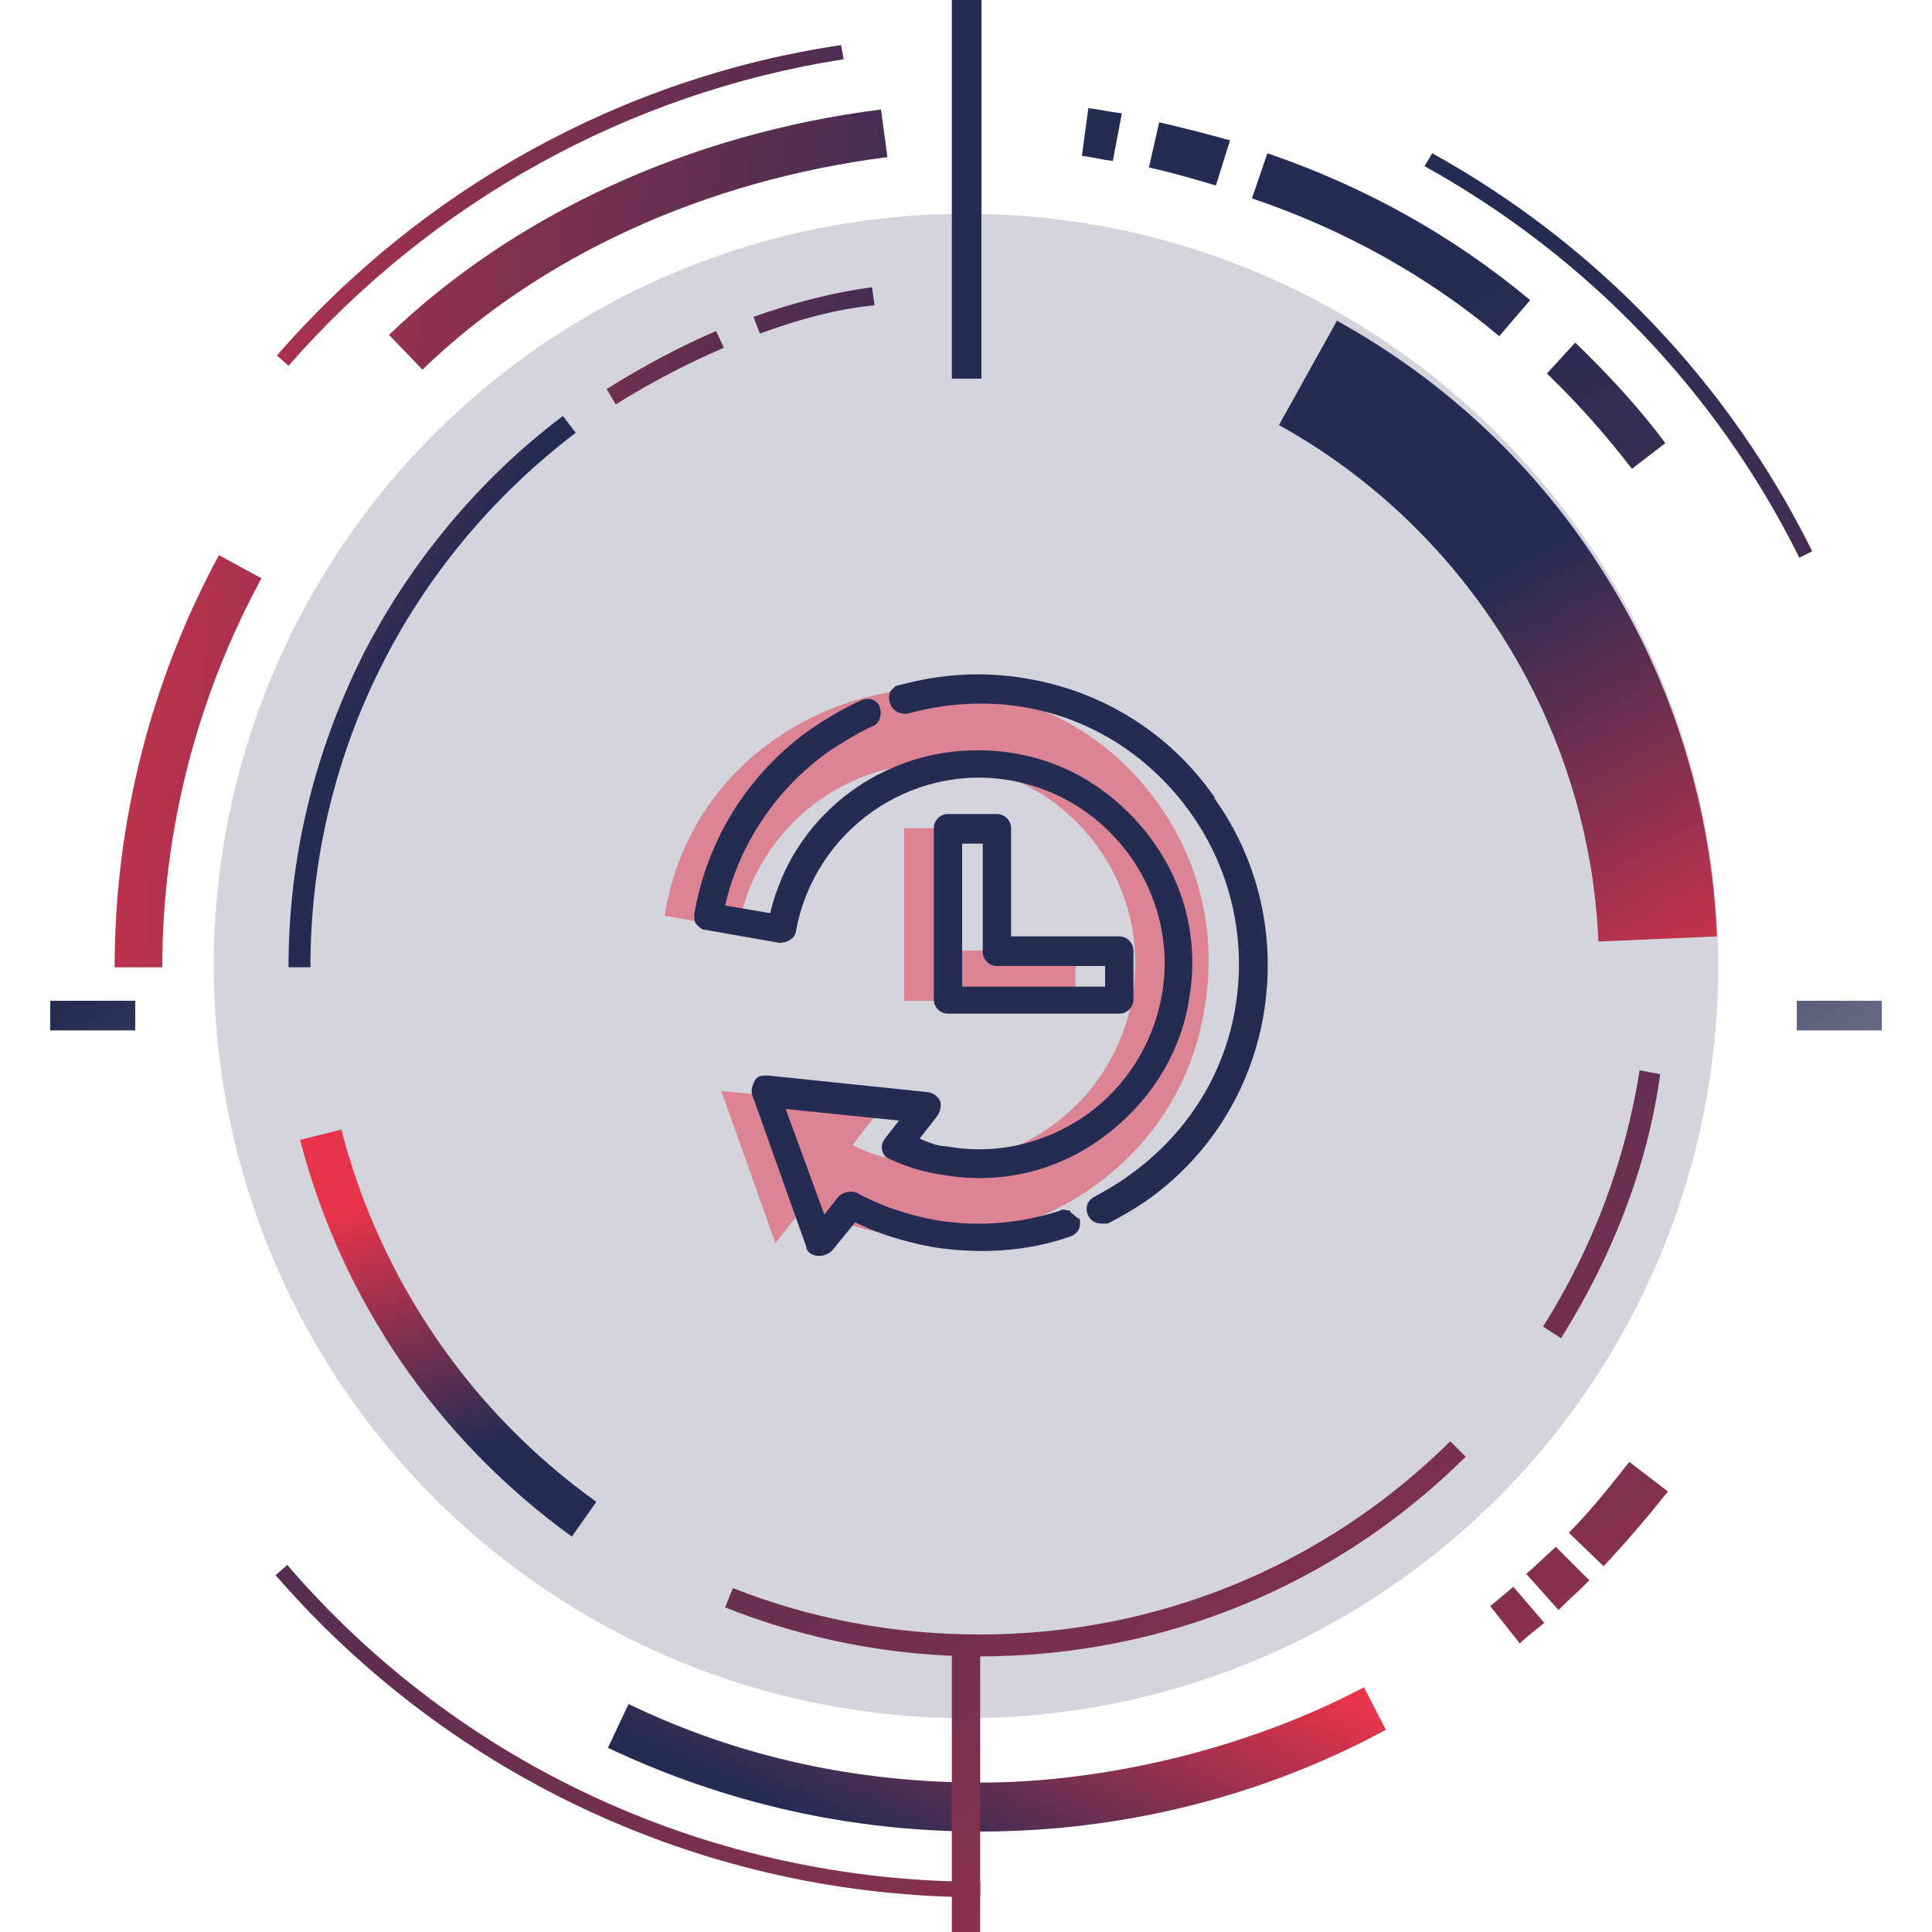 <?xml version="1.0" encoding="UTF-8"?>
<svg id="Capa_1" xmlns="http://www.w3.org/2000/svg" version="1.1" xmlns:xlink="http://www.w3.org/1999/xlink" viewBox="0 0 150 150">
  <!-- Generator: Adobe Illustrator 29.6.1, SVG Export Plug-In . SVG Version: 2.1.1 Build 9)  -->
  <defs>
    <style>
      .st0 {
        fill: url(#Degradado_sin_nombre_81);
      }

      .st1 {
        fill: url(#Degradado_sin_nombre_84);
      }

      .st2 {
        fill: url(#Degradado_sin_nombre_87);
      }

      .st3 {
        fill: url(#Degradado_sin_nombre_19);
      }

      .st4 {
        fill: url(#Degradado_sin_nombre_43);
      }

      .st5 {
        fill: url(#Degradado_sin_nombre_53);
      }

      .st6 {
        fill: url(#Degradado_sin_nombre_65);
      }

      .st7 {
        fill: url(#Degradado_sin_nombre_78);
      }

      .st8 {
        fill: url(#Degradado_sin_nombre_99);
      }

      .st9 {
        fill: url(#Degradado_sin_nombre_71);
      }

      .st10 {
        fill: url(#Degradado_sin_nombre_2);
      }

      .st11 {
        fill: url(#Degradado_sin_nombre_32);
      }

      .st12 {
        fill: url(#Degradado_sin_nombre_62);
      }

      .st13 {
        fill: url(#Degradado_sin_nombre_35);
      }

      .st14 {
        fill: url(#Degradado_sin_nombre_47);
      }

      .st15 {
        fill: #e7344a;
        opacity: .5;
      }

      .st15, .st16 {
        isolation: isolate;
      }

      .st17 {
        fill: url(#Degradado_sin_nombre_59);
      }

      .st18 {
        fill: url(#Degradado_sin_nombre_7);
      }

      .st19 {
        fill: url(#Degradado_sin_nombre_75);
      }

      .st20 {
        fill: url(#Degradado_sin_nombre_56);
      }

      .st21 {
        fill: url(#Degradado_sin_nombre_50);
      }

      .st22 {
        fill: url(#Degradado_sin_nombre);
      }

      .st23 {
        fill: url(#Degradado_sin_nombre_95);
      }

      .st24 {
        fill: url(#Degradado_sin_nombre_91);
      }

      .st25 {
        fill: url(#Degradado_sin_nombre_27);
      }

      .st26, .st16 {
        fill: #252c54;
      }

      .st27 {
        fill: url(#Degradado_sin_nombre_40);
      }

      .st16 {
        opacity: .2;
      }

      .st28 {
        fill: url(#Degradado_sin_nombre_68);
      }

      .st29 {
        fill: url(#Degradado_sin_nombre_12);
      }
    </style>
    <linearGradient id="Degradado_sin_nombre" data-name="Degradado sin nombre" x1="42.1" y1="295.5" x2="6.5" y2="227.7" gradientTransform="translate(0 -150.1)" gradientUnits="userSpaceOnUse">
      <stop offset="0" stop-color="#d9d9d9"/>
      <stop offset="1" stop-color="#252c54"/>
    </linearGradient>
    <linearGradient id="Degradado_sin_nombre_2" data-name="Degradado sin nombre 2" x1="166.7" y1="274.6" x2="131.2" y2="206.8" gradientTransform="translate(0 -150.1)" gradientUnits="userSpaceOnUse">
      <stop offset="0" stop-color="#d9d9d9"/>
      <stop offset="1" stop-color="#252c54"/>
    </linearGradient>
    <linearGradient id="Degradado_sin_nombre_53" data-name="Degradado sin nombre 53" x1="101.4" y1="384.8" x2="17.1" y2="223.9" gradientTransform="translate(0 -150.1)" gradientUnits="userSpaceOnUse">
      <stop offset="0" stop-color="#e7344a"/>
      <stop offset="1" stop-color="#252c54"/>
    </linearGradient>
    <linearGradient id="Degradado_sin_nombre_84" data-name="Degradado sin nombre 84" x1="205.5" y1="330.3" x2="121.2" y2="169.4" gradientTransform="translate(0 -150.1)" gradientUnits="userSpaceOnUse">
      <stop offset="0" stop-color="#e7344a"/>
      <stop offset="1" stop-color="#252c54"/>
    </linearGradient>
    <linearGradient id="Degradado_sin_nombre_43" data-name="Degradado sin nombre 43" x1="-5.2" y1="161.4" x2="82.3" y2="169.7" gradientTransform="translate(0 -150.1)" gradientUnits="userSpaceOnUse">
      <stop offset="0" stop-color="#e7344a"/>
      <stop offset="1" stop-color="#252c54"/>
    </linearGradient>
    <linearGradient id="Degradado_sin_nombre_50" data-name="Degradado sin nombre 50" x1="83.2" y1="272.4" x2="72.6" y2="295.5" gradientTransform="translate(0 -150.1)" gradientUnits="userSpaceOnUse">
      <stop offset="0" stop-color="#e7344a"/>
      <stop offset="1" stop-color="#252c54"/>
    </linearGradient>
    <linearGradient id="Degradado_sin_nombre_7" data-name="Degradado sin nombre 7" x1="106.7" y1="282.8" x2="106.7" y2="282.8" gradientTransform="translate(0 -150.1)" gradientUnits="userSpaceOnUse">
      <stop offset="0" stop-color="#ef802f"/>
      <stop offset="1" stop-color="#252c54"/>
    </linearGradient>
    <linearGradient id="Degradado_sin_nombre_78" data-name="Degradado sin nombre 78" x1="159.2" y1="354.5" x2="74.9" y2="193.6" gradientTransform="translate(0 -150.1)" gradientUnits="userSpaceOnUse">
      <stop offset="0" stop-color="#e7344a"/>
      <stop offset="1" stop-color="#252c54"/>
    </linearGradient>
    <linearGradient id="Degradado_sin_nombre_75" data-name="Degradado sin nombre 75" x1="162.9" y1="352.6" x2="78.6" y2="191.7" gradientTransform="translate(0 -150.1)" gradientUnits="userSpaceOnUse">
      <stop offset="0" stop-color="#e7344a"/>
      <stop offset="1" stop-color="#252c54"/>
    </linearGradient>
    <linearGradient id="Degradado_sin_nombre_62" data-name="Degradado sin nombre 62" x1="168.6" y1="349.5" x2="84.3" y2="188.7" gradientTransform="translate(0 -150.1)" gradientUnits="userSpaceOnUse">
      <stop offset="0" stop-color="#e7344a"/>
      <stop offset="1" stop-color="#252c54"/>
    </linearGradient>
    <linearGradient id="Degradado_sin_nombre_99" data-name="Degradado sin nombre 99" x1="203.1" y1="331.5" x2="118.8" y2="170.6" gradientTransform="translate(0 -150.1)" gradientUnits="userSpaceOnUse">
      <stop offset="0" stop-color="#e7344a"/>
      <stop offset="1" stop-color="#252c54"/>
    </linearGradient>
    <linearGradient id="Degradado_sin_nombre_12" data-name="Degradado sin nombre 12" x1="121.2" y1="178" x2="121.2" y2="178" gradientTransform="translate(0 -150.1)" gradientUnits="userSpaceOnUse">
      <stop offset="0" stop-color="#ef802f"/>
      <stop offset="1" stop-color="#252c54"/>
    </linearGradient>
    <linearGradient id="Degradado_sin_nombre_91" data-name="Degradado sin nombre 91" x1="195.1" y1="335.7" x2="110.8" y2="174.8" gradientTransform="translate(0 -150.1)" gradientUnits="userSpaceOnUse">
      <stop offset="0" stop-color="#e7344a"/>
      <stop offset="1" stop-color="#252c54"/>
    </linearGradient>
    <linearGradient id="Degradado_sin_nombre_87" data-name="Degradado sin nombre 87" x1="185.9" y1="340.5" x2="101.6" y2="179.7" gradientTransform="translate(0 -150.1)" gradientUnits="userSpaceOnUse">
      <stop offset="0" stop-color="#e7344a"/>
      <stop offset="1" stop-color="#252c54"/>
    </linearGradient>
    <linearGradient id="Degradado_sin_nombre_95" data-name="Degradado sin nombre 95" x1="181.1" y1="343" x2="96.9" y2="182.1" gradientTransform="translate(0 -150.1)" gradientUnits="userSpaceOnUse">
      <stop offset="0" stop-color="#e7344a"/>
      <stop offset="1" stop-color="#252c54"/>
    </linearGradient>
    <linearGradient id="Degradado_sin_nombre_35" data-name="Degradado sin nombre 35" x1="-5.4" y1="163.4" x2="82.1" y2="171.7" gradientTransform="translate(0 -150.1)" gradientUnits="userSpaceOnUse">
      <stop offset="0" stop-color="#e7344a"/>
      <stop offset="1" stop-color="#252c54"/>
    </linearGradient>
    <linearGradient id="Degradado_sin_nombre_40" data-name="Degradado sin nombre 40" x1="-9.6" y1="207.1" x2="77.9" y2="215.4" gradientTransform="translate(0 -150.1)" gradientUnits="userSpaceOnUse">
      <stop offset="0" stop-color="#e7344a"/>
      <stop offset="1" stop-color="#252c54"/>
    </linearGradient>
    <linearGradient id="Degradado_sin_nombre_47" data-name="Degradado sin nombre 47" x1="31.2" y1="242.7" x2="38" y2="262" gradientTransform="translate(0 -150.1)" gradientUnits="userSpaceOnUse">
      <stop offset="0" stop-color="#e7344a"/>
      <stop offset="1" stop-color="#252c54"/>
    </linearGradient>
    <linearGradient id="Degradado_sin_nombre_19" data-name="Degradado sin nombre 19" x1="41.6" y1="273.3" x2="41.6" y2="273.3" gradientTransform="translate(0 -150.1)" gradientUnits="userSpaceOnUse">
      <stop offset="0" stop-color="#ef802f"/>
      <stop offset="1" stop-color="#252c54"/>
    </linearGradient>
    <linearGradient id="Degradado_sin_nombre_59" data-name="Degradado sin nombre 59" x1="136.1" y1="366.6" x2="51.9" y2="205.7" gradientTransform="translate(0 -150.1)" gradientUnits="userSpaceOnUse">
      <stop offset="0" stop-color="#e7344a"/>
      <stop offset="1" stop-color="#252c54"/>
    </linearGradient>
    <linearGradient id="Degradado_sin_nombre_65" data-name="Degradado sin nombre 65" x1="177.6" y1="344.9" x2="93.3" y2="184" gradientTransform="translate(0 -150.1)" gradientUnits="userSpaceOnUse">
      <stop offset="0" stop-color="#e7344a"/>
      <stop offset="1" stop-color="#252c54"/>
    </linearGradient>
    <linearGradient id="Degradado_sin_nombre_32" data-name="Degradado sin nombre 32" x1="134.8" y1="229.6" x2="115.5" y2="195.1" gradientTransform="translate(0 -150.1)" gradientUnits="userSpaceOnUse">
      <stop offset="0" stop-color="#e7344a"/>
      <stop offset="1" stop-color="#252c54"/>
    </linearGradient>
    <linearGradient id="Degradado_sin_nombre_71" data-name="Degradado sin nombre 71" x1="-5.8" y1="167.6" x2="81.7" y2="176" gradientTransform="translate(0 -150.1)" gradientUnits="userSpaceOnUse">
      <stop offset="0" stop-color="#e7344a"/>
      <stop offset="1" stop-color="#252c54"/>
    </linearGradient>
    <linearGradient id="Degradado_sin_nombre_68" data-name="Degradado sin nombre 68" x1="-6.3" y1="173.1" x2="81.2" y2="181.5" gradientTransform="translate(0 -150.1)" gradientUnits="userSpaceOnUse">
      <stop offset="0" stop-color="#e7344a"/>
      <stop offset="1" stop-color="#252c54"/>
    </linearGradient>
    <linearGradient id="Degradado_sin_nombre_81" data-name="Degradado sin nombre 81" x1="10.9" y1="188.4" x2="29.8" y2="201.6" gradientTransform="translate(0 -150.1)" gradientUnits="userSpaceOnUse">
      <stop offset="0" stop-color="#e7344a"/>
      <stop offset="1" stop-color="#252c54"/>
    </linearGradient>
    <linearGradient id="Degradado_sin_nombre_56" data-name="Degradado sin nombre 56" x1="119.9" y1="375.1" x2="35.6" y2="214.2" gradientTransform="translate(0 -150.1)" gradientUnits="userSpaceOnUse">
      <stop offset="0" stop-color="#e7344a"/>
      <stop offset="1" stop-color="#252c54"/>
    </linearGradient>
    <linearGradient id="Degradado_sin_nombre_27" data-name="Degradado sin nombre 27" x1="171.2" y1="348.2" x2="86.9" y2="187.4" gradientTransform="translate(0 -150.1)" gradientUnits="userSpaceOnUse">
      <stop offset="0" stop-color="#ef802f"/>
      <stop offset="1" stop-color="#252c54"/>
    </linearGradient>
  </defs>
  <circle class="st16" cx="75" cy="75" r="58.4"/>
  <rect class="st22" x="3.9" y="77.7" width="6.6" height="2.3"/>
  <rect class="st10" x="139.5" y="77.7" width="6.6" height="2.3"/>
  <g>
    <polygon class="st15" points="83.5 77.7 70.2 77.7 70.2 64.3 74 64.3 74 73.8 83.5 73.8 83.5 77.7"/>
    <g>
      <path class="st15" d="M90,62.5c-3.3-4.7-8.2-7.8-13.8-8.7-5.6-1-11.2.3-15.9,3.5s-7.8,8.1-8.7,13.8l5.7,1c1.5-8.4,9.5-14.1,18-12.6,8.4,1.5,14.1,9.5,12.6,18-1.5,8.4-9.5,14.1-18,12.6-1.3-.2-2.6-.6-3.7-1.2l2.3-3-12.5-1.2,4.2,11.8,2.3-2.9c2,1.1,4.1,1.8,6.4,2.2,5.6,1,11.2-.3,15.9-3.6,4.7-3.3,7.8-8.2,8.7-13.8,1-5.6-.2-11.2-3.5-15.9h0Z"/>
      <g>
        <path class="st26" d="M94.3,61.9c-3.4-4.9-8.6-8.2-14.5-9.2-3.4-.6-6.7-.4-10,.5-.3,0-.5.3-.7.5-.1.3-.1.6,0,.9.2.6.8.9,1.4.8,2.9-.8,6-1,9-.5,5.3.9,9.9,3.9,13,8.3,3.1,4.4,4.3,9.8,3.4,15.1-.9,5.3-3.9,9.9-8.3,13-.8.6-1.7,1.1-2.6,1.6-.6.3-.8.9-.5,1.5.2.4.6.6,1,.6s.3,0,.5,0c1-.5,2-1.1,2.9-1.7,4.9-3.4,8.2-8.6,9.2-14.5,1-5.9-.3-11.9-3.8-16.8h0Z"/>
        <path class="st26" d="M83.1,94c-.3,0-.6-.2-.8,0-3.1,1-6.5,1.3-9.8.7-2.1-.4-4.2-1.1-6-2.1-.5-.2-1.1,0-1.4.3l-1.1,1.4-3-8.2,8.8.9-1.1,1.4c-.2.3-.3.6-.2.9,0,.3.3.6.6.7,1.3.6,2.6,1,4,1.2,4.4.8,8.8-.2,12.4-2.8s6.1-6.4,6.8-10.7c.8-4.4-.2-8.8-2.8-12.4s-6.4-6.1-10.7-6.8c-8.7-1.5-17,3.9-19,12.4l-3.5-.6c1.1-4.8,4-9.1,8.1-12,1.1-.7,2.2-1.4,3.3-1.9.6-.2.8-.9.6-1.5-.2-.6-.9-.8-1.5-.5-1.3.6-2.5,1.3-3.7,2.1-4.9,3.4-8.2,8.6-9.2,14.5,0,.3,0,.6.2.8.2.2.4.4.7.4l5.7,1c.6,0,1.2-.3,1.3-.9,1.4-7.8,8.9-13.1,16.7-11.7s13.1,8.9,11.7,16.7c-.7,3.8-2.8,7.1-5.9,9.3-3.2,2.2-7,3.1-10.8,2.4-.7,0-1.4-.3-2.1-.6l1.4-1.8c.2-.3.3-.8.2-1.1-.2-.4-.5-.6-.9-.7l-12.5-1.3c-.4,0-.8,0-1,.4s-.3.7-.2,1.1l4.2,11.8c0,.4.5.7.9.7h.2c.3,0,.7-.2.9-.4l1.8-2.2c1.8.9,3.8,1.5,5.9,1.9,3.6.6,7.4.4,10.8-.8.6-.2.9-.8.7-1.4-.2,0-.4-.3-.7-.5h0Z"/>
        <path class="st26" d="M77.4,63.2h-3.8c-.6,0-1.1.5-1.1,1.1v13.3c0,.6.5,1.1,1.1,1.1h13.3c.6,0,1.1-.5,1.1-1.1v-3.8c0-.6-.5-1.1-1.1-1.1h-8.4v-8.4c0-.6-.5-1.1-1.1-1.1ZM77.4,75h8.4v1.6h-11.1v-11.1h1.6v8.4c0,.6.5,1.1,1.1,1.1h0Z"/>
      </g>
    </g>
  </g>
  <g>
    <path class="st5" d="M76.1,147.3c-21,0-40.9-9.1-54.7-25l.9-.8c13.5,15.7,33.1,24.6,53.8,24.6v1.2Z"/>
    <path class="st1" d="M139.7,43.3c-6.4-12.9-16.5-23.4-29.1-30.4l.6-1c12.8,7.1,23,17.8,29.5,30.9l-1,.5Z"/>
    <path class="st4" d="M22.4,28.4l-.9-.8C32.8,14.6,48.4,6,65.3,3.5l.2,1.1c-16.7,2.6-32,11.1-43.1,23.8Z"/>
    <path class="st21" d="M76.1,142.2c-10.1,0-19.8-2.2-28.9-6.5l1.6-3.4c8.5,4.1,17.7,6.1,27.3,6.1s20.7-2.6,29.8-7.4l1.7,3.3c-9.6,5.2-20.5,7.9-31.5,7.9Z"/>
    <path class="st18" d="M106.7,132.7"/>
    <path class="st7" d="M118,127.6l-2.3-2.9c.6-.5,1.2-1,1.8-1.5l2.4,2.8c-.6.5-1.3,1-1.9,1.6Z"/>
    <path class="st19" d="M121,125l-2.5-2.8c.8-.7,1.5-1.4,2.3-2.1l2.6,2.6c-.8.8-1.6,1.5-2.4,2.3Z"/>
    <path class="st12" d="M124.5,121.6l-2.7-2.6c1.7-1.7,3.2-3.6,4.7-5.5l3,2.3c-1.6,2-3.3,4-5,5.8Z"/>
    <path class="st8" d="M126.7,36.4c-2-2.6-4.2-5.1-6.6-7.4l2.2-2.4c2.5,2.4,4.9,5,7,7.8l-2.6,2Z"/>
    <path class="st29" d="M121.2,27.9"/>
    <path class="st24" d="M116.4,26.1c-5.6-4.7-12.1-8.3-19.2-10.7l1.2-3.5c7.6,2.6,14.4,6.4,20.4,11.4l-2.4,2.8Z"/>
    <path class="st2" d="M94.4,14.4c-1.7-.5-3.4-1-5.2-1.4l.8-3.5c1.8.4,3.7.9,5.5,1.4l-1.1,3.5Z"/>
    <path class="st23" d="M86.4,12.5c-.8-.1-1.6-.3-2.4-.4l.5-3.7c.9.1,1.7.3,2.6.4l-.7,3.7Z"/>
    <path class="st13" d="M32.8,28.7l-2.6-2.7c9.7-9.3,23.2-15.6,38.2-17.5l.5,3.7c-14.2,1.8-27,7.7-36.1,16.5Z"/>
    <path class="st27" d="M12.6,75.1h-3.7c0-11.2,2.8-22.2,8.1-32l3.3,1.8c-5,9.2-7.7,19.6-7.7,30.2Z"/>
    <path class="st14" d="M44.4,119.3c-10.4-7.5-17.9-18.4-21.1-30.8l3.2-.8c3,11.6,10,21.9,19.8,28.9l-1.9,2.7Z"/>
    <path class="st3" d="M41.6,123.2"/>
    <path class="st17" d="M76.1,128.6c-6.8,0-13.5-1.3-19.8-3.8l.6-1.5c6.1,2.4,12.5,3.6,19.2,3.6,13.7,0,26.7-5.3,36.5-15l1.2,1.2c-10.2,10.1-23.6,15.5-37.7,15.5Z"/>
    <path class="st6" d="M121.2,103.9l-1.4-.9c3.9-6.2,6.4-12.9,7.5-19.9l1.6.3c-1,7.2-3.7,14.1-7.7,20.5Z"/>
    <path class="st11" d="M124.1,73.1c-.7-16.7-10.2-32-24.8-40.1l4.5-8.1c8.5,4.7,15.7,11.5,20.8,19.7,5.3,8.4,8.3,18.2,8.7,28.1l-9.2.4Z"/>
    <path class="st9" d="M59,25.9l-.5-1.3c3.1-1.1,6.2-1.9,9.2-2.3l.2,1.4c-3,.3-5.9,1.1-8.9,2.2Z"/>
    <path class="st28" d="M47.8,31.4l-.7-1.2c2.9-1.8,5.7-3.3,8.5-4.5l.6,1.3c-2.8,1.2-5.5,2.6-8.4,4.4Z"/>
    <path class="st0" d="M24.1,75.1h-1.7c0-8.5,2-16.7,5.8-24.3,3.7-7.2,9-13.6,15.5-18.5l1,1.3c-13,9.9-20.6,25-20.6,41.5Z"/>
    <polygon class="st20" points="76.1 150 73.9 150 73.9 128.4 76.1 128.4 76.1 150"/>
    <polygon class="st25" points="76.2 29.4 73.9 29.4 73.9 0 76.2 0 76.2 29.4"/>
  </g>
</svg>